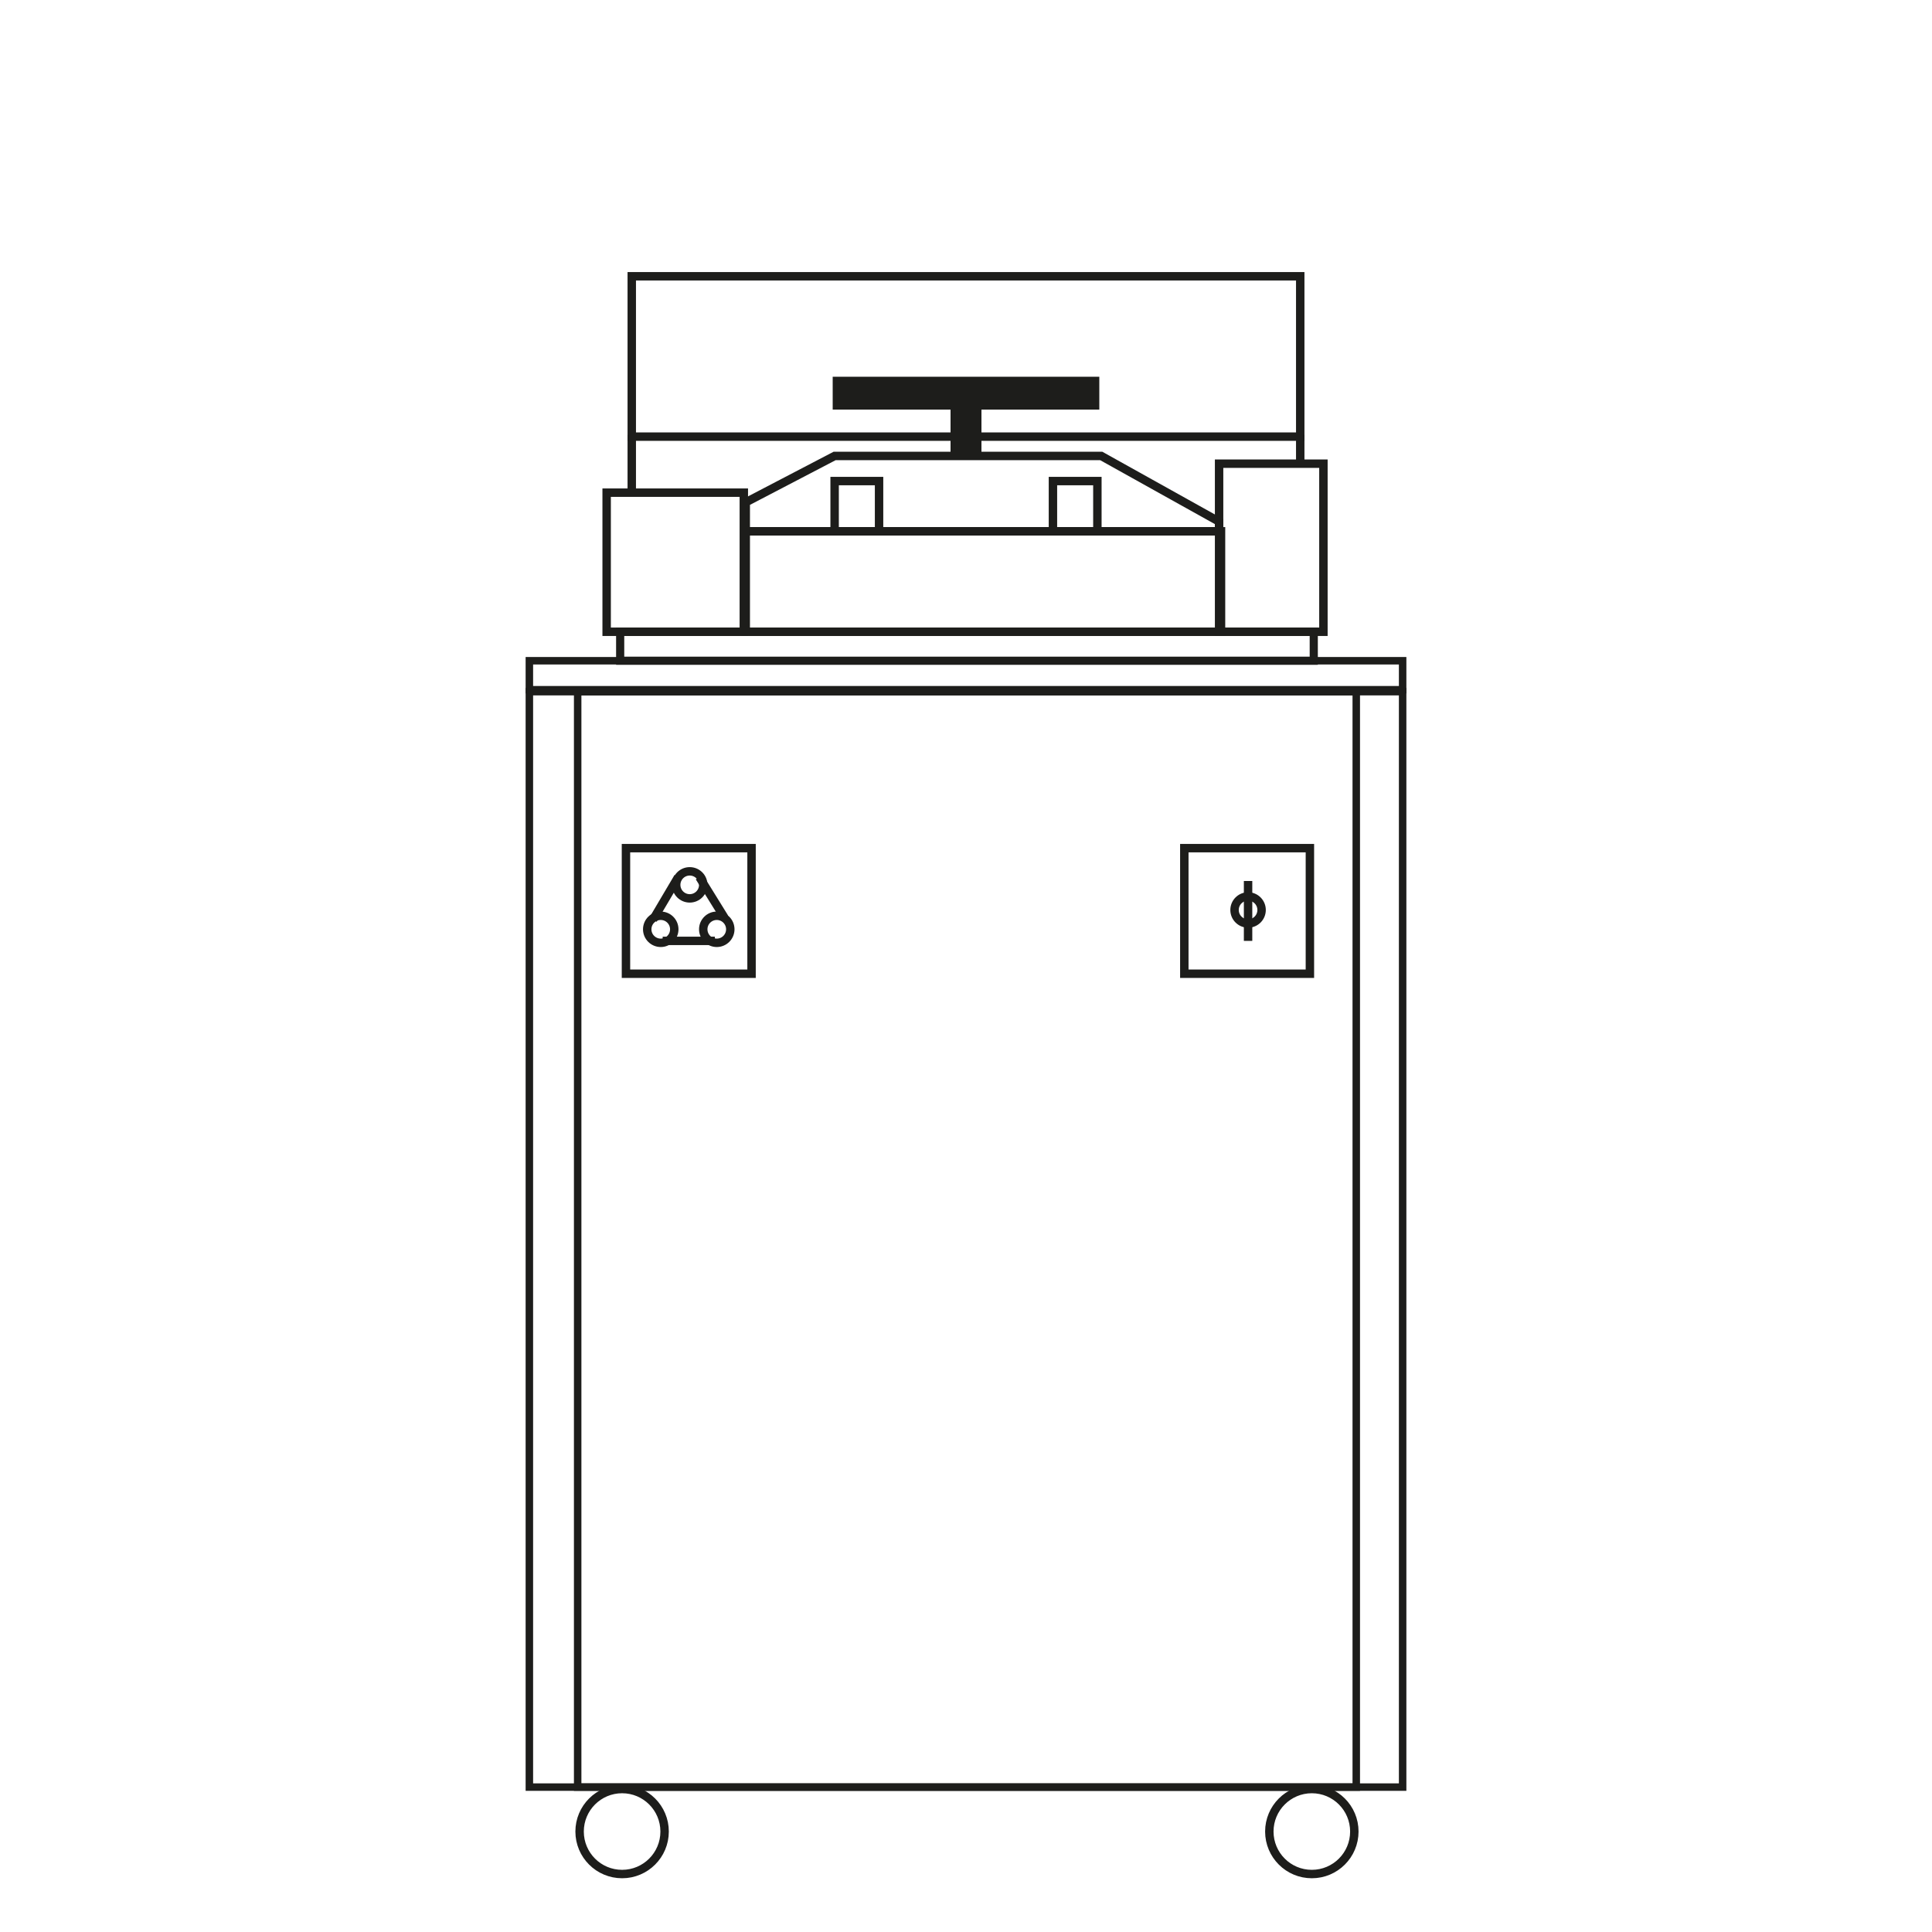 <?xml version="1.0" encoding="UTF-8"?>
<svg xmlns="http://www.w3.org/2000/svg" xmlns:xlink="http://www.w3.org/1999/xlink" version="1.1" id="Capa_1" x="0px" y="0px" viewBox="0 0 100 100" style="enable-background:new 0 0 100 100;" xml:space="preserve">
<style type="text/css">
	.st0{fill:none;stroke:#1D1D1B;stroke-width:0.387;stroke-miterlimit:10;}
	.st1{fill:none;stroke:#1D1D1B;stroke-width:0.436;stroke-miterlimit:10;}
	.st2{fill:#1D1D1B;}
	.st3{fill:none;stroke:#1D1D1B;stroke-width:0.422;stroke-miterlimit:10;}
</style>
<g>
	<g>
		<rect x="27.4" y="35.8" class="st0" width="45.2" height="56.7"></rect>
		<rect x="27.4" y="34.2" class="st0" width="45.2" height="1.5"></rect>
		<rect x="29.9" y="35.8" class="st0" width="40.3" height="56.7"></rect>
	</g>
	<circle class="st1" cx="32.2" cy="94.8" r="2.2"></circle>
	<circle class="st1" cx="67.9" cy="94.8" r="2.2"></circle>
	<g>
		<rect x="32.4" y="43.9" class="st1" width="6.5" height="6.5"></rect>
		<g>
			<circle class="st1" cx="35.7" cy="45.8" r="0.7"></circle>
			<g>
				<circle class="st1" cx="37.1" cy="48.1" r="0.7"></circle>
				<circle class="st1" cx="34.2" cy="48.1" r="0.7"></circle>
			</g>
			<line class="st1" x1="35.1" y1="45.4" x2="33.8" y2="47.6"></line>
			<line class="st1" x1="36.2" y1="45.4" x2="37.5" y2="47.5"></line>
			<line class="st1" x1="34.3" y1="48.7" x2="37" y2="48.7"></line>
		</g>
	</g>
	<rect x="61.3" y="43.9" class="st1" width="6.5" height="6.5"></rect>
	<g>
		<line class="st1" x1="64.6" y1="45.6" x2="64.6" y2="48.7"></line>
		<circle class="st1" cx="64.6" cy="47.1" r="0.7"></circle>
	</g>
	<rect x="38.6" y="27.5" class="st1" width="24.6" height="5.2"></rect>
	<polygon class="st1" points="43.2,23.6 38.6,26 38.6,27.5 63.1,27.5 63.1,27 57,23.6  "></polygon>
	<rect x="31.4" y="25.5" class="st1" width="7.1" height="7.2"></rect>
	<rect x="63.1" y="24" class="st1" width="5.4" height="8.7"></rect>
	<polygon class="st2" points="56.9,19.5 43.1,19.5 43.1,21.2 49.2,21.2 49.2,23.6 50.8,23.6 50.8,21.2 56.9,21.2  "></polygon>
	<rect x="32.7" y="14.3" class="st1" width="34.6" height="8.3"></rect>
	<rect x="32.1" y="32.7" class="st3" width="35.9" height="1.5"></rect>
	<rect x="43.2" y="24.9" class="st1" width="2.3" height="2.6"></rect>
	<rect x="54.5" y="24.9" class="st1" width="2.3" height="2.6"></rect>
	<line class="st1" x1="67.3" y1="22.5" x2="67.3" y2="24"></line>
	<line class="st1" x1="32.7" y1="25.5" x2="32.7" y2="22.5"></line>
</g>
</svg>
